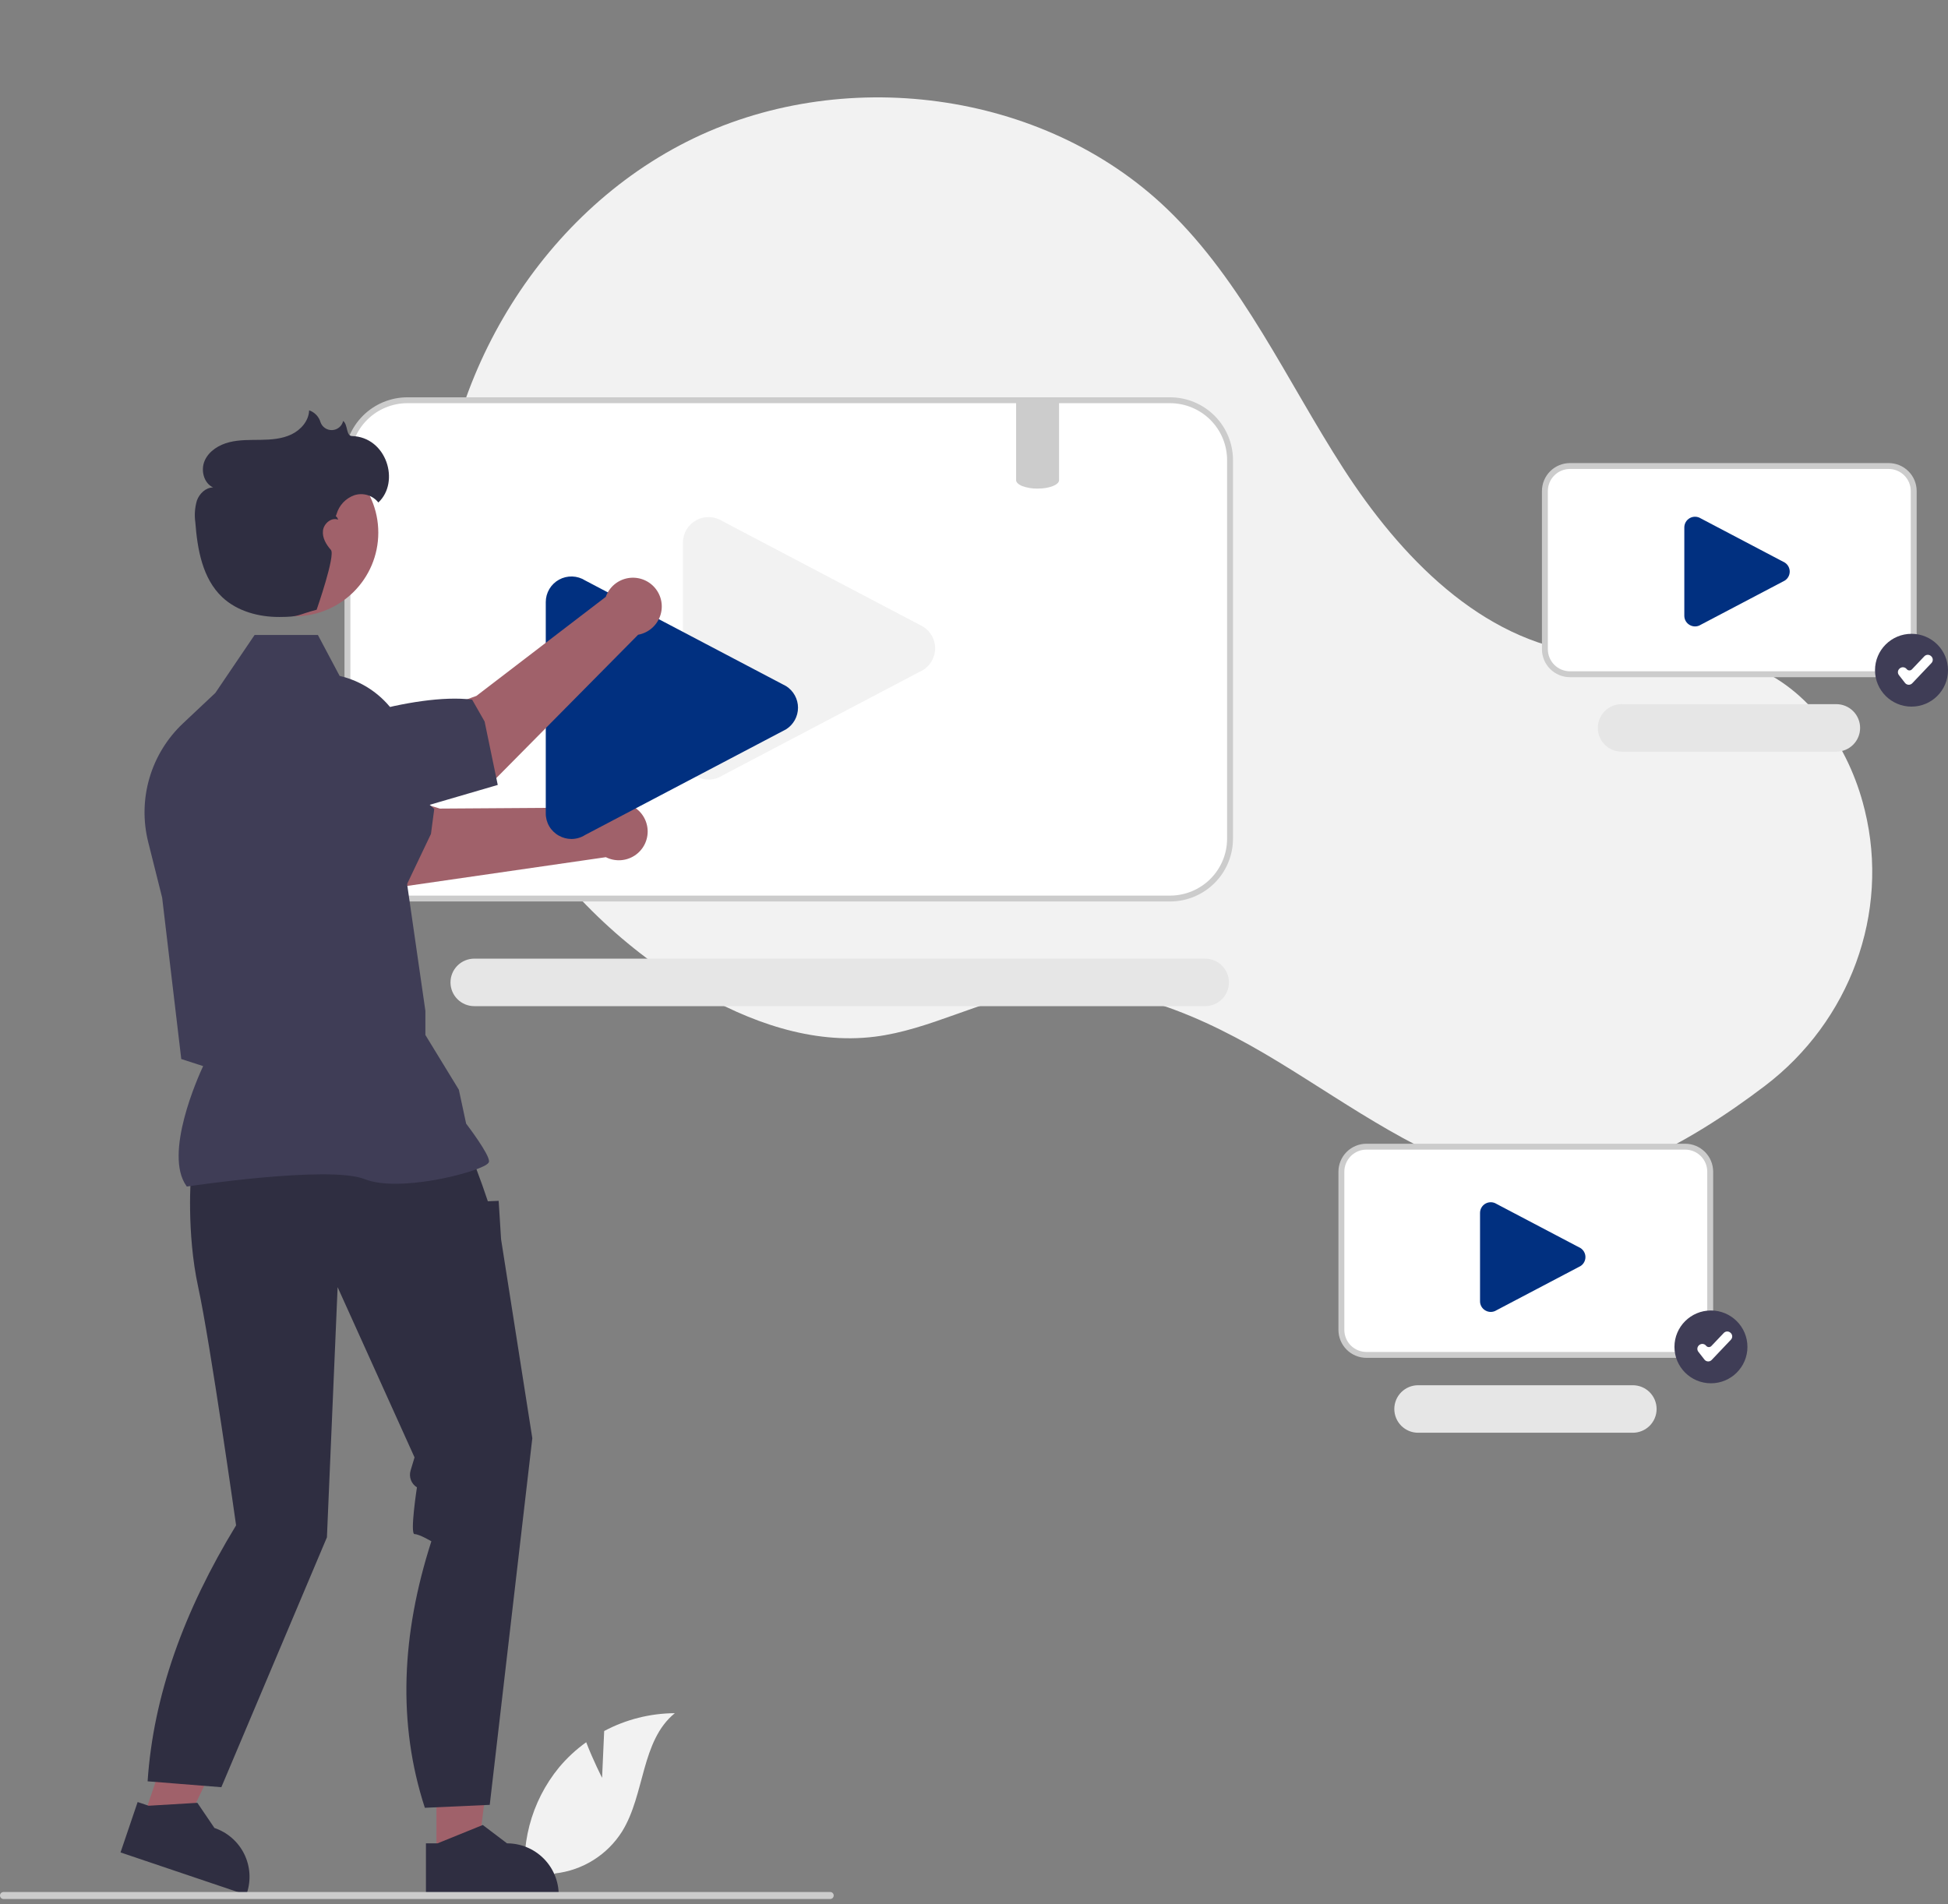 <svg width="360" height="352" viewBox="0 0 360 352" fill="none" xmlns="http://www.w3.org/2000/svg">
<rect x="0" y="0" width="360" height="352" fill="#808080" stroke="none"/>
<g clip-path="url(#clip0_134_3956)">
<path d="M111.269 328.61L111.655 319.963C115.673 317.82 120.154 316.689 124.71 316.666C118.44 321.781 119.224 331.64 114.972 338.518C113.63 340.653 111.823 342.46 109.686 343.803C107.549 345.147 105.136 345.994 102.626 346.281L97.379 349.486C96.659 345.481 96.817 341.368 97.844 337.431C98.871 333.493 100.741 329.824 103.325 326.677C104.793 324.926 106.475 323.366 108.334 322.034C109.59 325.34 111.269 328.61 111.269 328.61Z" fill="#F2F2F2"/>
<path d="M326.186 200.696C341.826 188.805 349.296 168.822 344.62 149.76C344.504 149.287 344.381 148.814 344.252 148.343C341.151 137.028 333.481 126.274 322.302 122.659C312.915 119.623 302.669 121.957 292.876 120.75C273.653 118.38 258.749 102.854 248.263 86.597C237.776 70.341 229.717 52.144 215.782 38.714C192.813 16.576 155.346 11.81 126.868 26.22C98.39 40.63 80.25 72.599 81.024 104.461C81.797 136.323 100.746 166.785 128.264 182.947C138.373 188.884 150.065 193.09 161.7 191.618C171.797 190.341 180.97 184.926 191.019 183.318C206.818 180.79 222.516 187.921 236.181 196.23C249.846 204.539 263.045 214.389 278.574 218.241C293.652 221.981 312.332 211.23 326.186 200.696Z" fill="#F2F2F2"/>
<path d="M216.231 73.981H75.294C72.354 73.985 69.536 75.151 67.458 77.225C65.38 79.299 64.21 82.11 64.207 85.043V155.025C64.21 157.958 65.38 160.769 67.458 162.843C69.536 164.916 72.354 166.083 75.294 166.086H216.231C219.171 166.084 221.989 164.918 224.068 162.844C226.146 160.77 227.315 157.958 227.318 155.025V85.043C227.315 82.11 226.146 79.298 224.068 77.224C221.989 75.15 219.171 73.984 216.231 73.981Z" fill="white"/>
<path d="M216.231 166.631H75.296C72.212 166.628 69.255 165.404 67.075 163.229C64.894 161.053 63.668 158.103 63.664 155.026V85.042C63.668 81.965 64.894 79.015 67.075 76.84C69.255 74.664 72.212 73.44 75.296 73.437H216.231C219.315 73.44 222.272 74.664 224.452 76.84C226.633 79.015 227.86 81.965 227.863 85.042V155.026C227.86 158.103 226.633 161.053 224.452 163.229C222.272 165.404 219.315 166.628 216.231 166.631ZM75.296 74.524C72.501 74.527 69.822 75.636 67.845 77.608C65.869 79.58 64.757 82.253 64.754 85.042V155.026C64.757 157.815 65.869 160.488 67.845 162.46C69.822 164.432 72.501 165.541 75.296 165.544H216.231C219.026 165.541 221.706 164.432 223.682 162.46C225.658 160.488 226.77 157.815 226.773 155.026V85.042C226.77 82.253 225.658 79.58 223.682 77.608C221.706 75.636 219.026 74.527 216.231 74.524H75.296Z" fill="#CCCCCC"/>
<path d="M222.715 185.978H87.654C86.486 185.978 85.367 185.516 84.541 184.692C83.716 183.868 83.252 182.751 83.252 181.587C83.252 180.422 83.716 179.305 84.541 178.481C85.367 177.658 86.486 177.195 87.654 177.195H222.715C223.882 177.195 225.002 177.658 225.827 178.481C226.653 179.305 227.116 180.422 227.116 181.587C227.116 182.751 226.653 183.868 225.827 184.692C225.002 185.516 223.882 185.978 222.715 185.978Z" fill="#E6E6E6"/>
<path d="M130.95 144.101C130.15 144.099 129.364 143.894 128.664 143.507C127.916 143.104 127.292 142.506 126.859 141.775C126.426 141.045 126.201 140.211 126.207 139.363V100.306C126.207 99.459 126.435 98.627 126.867 97.898C127.299 97.169 127.92 96.57 128.664 96.162C129.408 95.754 130.248 95.553 131.096 95.58C131.945 95.607 132.77 95.861 133.487 96.315L170.623 115.843C171.296 116.27 171.851 116.86 172.235 117.558C172.619 118.255 172.82 119.038 172.82 119.834C172.82 120.63 172.619 121.413 172.235 122.111C171.851 122.809 171.296 123.398 170.623 123.825L133.487 143.354C132.73 143.839 131.85 144.098 130.95 144.101Z" fill="#F2F2F2"/>
<path d="M349.032 124.628H290.137C288.909 124.627 287.731 124.139 286.862 123.273C285.994 122.406 285.505 121.231 285.504 120.006V90.76C285.505 89.534 285.994 88.359 286.862 87.493C287.731 86.626 288.909 86.139 290.137 86.138H349.032C350.261 86.139 351.438 86.626 352.307 87.493C353.176 88.359 353.664 89.534 353.665 90.76V120.006C353.664 121.231 353.176 122.406 352.307 123.273C351.438 124.139 350.261 124.627 349.032 124.628Z" fill="white"/>
<path d="M349.033 125.172H290.137C288.764 125.17 287.448 124.626 286.477 123.657C285.507 122.689 284.961 121.375 284.959 120.006V90.76C284.961 89.39 285.507 88.077 286.477 87.109C287.448 86.14 288.764 85.595 290.137 85.594H349.033C350.405 85.595 351.722 86.14 352.692 87.109C353.663 88.077 354.209 89.39 354.211 90.76V120.006C354.209 121.375 353.663 122.689 352.692 123.657C351.722 124.626 350.405 125.17 349.033 125.172ZM290.137 86.681C289.053 86.683 288.014 87.112 287.248 87.877C286.481 88.642 286.05 89.678 286.049 90.76V120.006C286.05 121.087 286.481 122.124 287.248 122.888C288.014 123.653 289.053 124.083 290.137 124.084H349.033C350.116 124.083 351.156 123.653 351.922 122.888C352.688 122.124 353.119 121.087 353.121 120.006V90.76C353.119 89.678 352.688 88.642 351.922 87.877C351.156 87.112 350.116 86.683 349.033 86.681H290.137Z" fill="#CCCCCC"/>
<path d="M339.357 138.939H299.682C298.515 138.938 297.397 138.474 296.573 137.651C295.748 136.828 295.285 135.711 295.285 134.547C295.285 133.383 295.748 132.267 296.573 131.444C297.397 130.62 298.515 130.157 299.682 130.156H339.357C340.524 130.156 341.644 130.618 342.469 131.442C343.295 132.266 343.758 133.383 343.758 134.547C343.758 135.712 343.295 136.829 342.469 137.653C341.644 138.476 340.524 138.939 339.357 138.939Z" fill="#E6E6E6"/>
<path d="M313.252 115.791C312.917 115.79 312.589 115.704 312.296 115.542C311.984 115.374 311.723 115.124 311.542 114.819C311.361 114.514 311.267 114.165 311.27 113.811V97.489C311.27 97.135 311.365 96.788 311.545 96.483C311.726 96.178 311.985 95.928 312.296 95.757C312.607 95.587 312.958 95.503 313.313 95.514C313.667 95.525 314.012 95.632 314.312 95.821L329.83 103.982C330.112 104.16 330.343 104.407 330.504 104.698C330.665 104.99 330.749 105.317 330.749 105.65C330.749 105.982 330.665 106.31 330.504 106.601C330.343 106.893 330.112 107.139 329.83 107.318L314.312 115.478C313.995 115.681 313.628 115.79 313.252 115.791Z" fill="#013080"/>
<path d="M311.423 250.441H252.528C251.299 250.44 250.122 249.952 249.253 249.086C248.385 248.219 247.896 247.044 247.895 245.819V216.573C247.896 215.348 248.384 214.173 249.253 213.306C250.122 212.439 251.299 211.952 252.528 211.951H311.423C312.651 211.952 313.829 212.439 314.698 213.306C315.566 214.173 316.055 215.348 316.056 216.573V245.819C316.055 247.044 315.566 248.219 314.698 249.086C313.829 249.952 312.651 250.44 311.423 250.441Z" fill="white"/>
<path d="M311.423 250.985H252.528C251.155 250.984 249.839 250.439 248.868 249.47C247.897 248.502 247.351 247.189 247.35 245.819V216.573C247.351 215.203 247.897 213.89 248.868 212.922C249.839 211.953 251.155 211.408 252.528 211.407H311.423C312.796 211.408 314.112 211.953 315.083 212.922C316.054 213.89 316.6 215.203 316.601 216.573V245.819C316.6 247.189 316.054 248.502 315.083 249.47C314.112 250.439 312.796 250.984 311.423 250.985ZM252.528 212.495C251.444 212.496 250.405 212.926 249.638 213.69C248.872 214.455 248.441 215.492 248.44 216.573V245.819C248.441 246.9 248.872 247.937 249.638 248.702C250.405 249.466 251.444 249.896 252.528 249.898H311.423C312.507 249.896 313.546 249.466 314.313 248.702C315.079 247.937 315.51 246.9 315.511 245.819V216.573C315.51 215.492 315.079 214.455 314.313 213.69C313.546 212.926 312.507 212.496 311.423 212.495H252.528Z" fill="#CCCCCC"/>
<path d="M301.747 264.83H262.073C260.906 264.829 259.788 264.366 258.963 263.542C258.139 262.719 257.676 261.603 257.676 260.439C257.676 259.275 258.139 258.159 258.963 257.335C259.788 256.512 260.906 256.049 262.073 256.047H301.747C302.915 256.047 304.034 256.51 304.86 257.333C305.685 258.157 306.149 259.274 306.149 260.439C306.149 261.604 305.685 262.721 304.86 263.544C304.034 264.368 302.915 264.83 301.747 264.83Z" fill="#E6E6E6"/>
<path d="M275.5 242.498C275.165 242.497 274.837 242.412 274.544 242.25C274.232 242.081 273.971 241.831 273.79 241.526C273.609 241.221 273.515 240.872 273.518 240.518V224.196C273.518 223.842 273.613 223.495 273.793 223.19C273.974 222.886 274.233 222.635 274.544 222.465C274.855 222.294 275.206 222.21 275.561 222.222C275.915 222.233 276.26 222.339 276.56 222.529L292.078 230.689C292.36 230.868 292.592 231.114 292.752 231.406C292.913 231.697 292.997 232.025 292.997 232.357C292.997 232.69 292.913 233.017 292.752 233.309C292.592 233.6 292.36 233.847 292.078 234.025L276.56 242.186C276.243 242.389 275.876 242.497 275.5 242.498Z" fill="#013080"/>
<path d="M111.434 149.258L81.29 149.46C81.29 149.46 64.122 143.938 56.336 145.092L53.359 156.759L74.745 163.828L111.964 158.441C112.799 158.862 113.731 159.056 114.665 159.003C115.6 158.951 116.504 158.653 117.286 158.142C118.069 157.63 118.703 156.921 119.124 156.087C119.544 155.253 119.738 154.323 119.684 153.391C119.63 152.459 119.331 151.558 118.818 150.777C118.304 149.997 117.593 149.366 116.756 148.947C115.92 148.528 114.988 148.336 114.054 148.39C113.119 148.445 112.216 148.744 111.434 149.258Z" fill="#A0616A"/>
<path d="M74.489 164.958L38.725 154.696L35.469 142.592C34.621 140.977 34.242 139.158 34.376 137.34C34.51 135.521 35.151 133.777 36.226 132.303C39.279 128.177 41.666 132.275 45.999 135.034C53.595 135.57 72.554 142.042 80.251 149.536L79.644 154.143L74.489 164.958Z" fill="#3F3D56"/>
<path d="M105.605 155.078C104.804 155.076 104.018 154.872 103.318 154.484C102.57 154.082 101.946 153.483 101.513 152.753C101.08 152.023 100.855 151.189 100.861 150.341V111.283C100.861 110.436 101.089 109.605 101.522 108.876C101.954 108.147 102.574 107.547 103.318 107.139C104.062 106.732 104.902 106.531 105.751 106.557C106.599 106.584 107.425 106.838 108.141 107.292L145.277 126.821C145.95 127.248 146.505 127.837 146.889 128.535C147.273 129.233 147.475 130.016 147.475 130.812C147.475 131.608 147.273 132.391 146.889 133.089C146.505 133.786 145.95 134.376 145.277 134.803L108.141 154.331C107.384 154.817 106.504 155.076 105.605 155.078Z" fill="#013080"/>
<path d="M80.657 343.202L88.266 343.202L91.885 313.923L80.656 313.924L80.657 343.202Z" fill="#A0616A"/>
<path d="M78.717 340.724L80.858 340.724L89.219 337.331L93.7 340.723H93.701C96.233 340.723 98.662 341.727 100.453 343.514C102.243 345.3 103.249 347.723 103.25 350.25V350.559L78.717 350.56L78.717 340.724Z" fill="#2F2E41"/>
<path d="M26.479 336.056L33.685 338.49L46.526 311.917L35.89 308.324L26.479 336.056Z" fill="#A0616A"/>
<path d="M25.437 333.087L27.466 333.773L36.475 333.235L39.629 337.882L39.63 337.882C42.028 338.692 44.006 340.42 45.128 342.685C46.249 344.951 46.423 347.567 45.611 349.961L45.512 350.254L22.275 342.404L25.437 333.087Z" fill="#2F2E41"/>
<path d="M35.298 217.089C35.298 217.089 34.41 227.725 36.63 237.918C38.852 248.111 43.631 281.947 43.631 281.947C33.95 297.823 28.339 313.445 27.279 329.259L40.906 330.346L60.417 284.158L62.394 237.918L76.609 269.384L75.878 271.815C75.705 272.389 75.726 273.005 75.938 273.567C76.15 274.128 76.541 274.605 77.051 274.923C77.051 274.923 75.72 283.565 76.609 283.565C77.497 283.565 79.718 284.895 79.718 284.895C74.18 302.094 73.437 318.566 78.515 334.153L90.507 333.609L98.374 265.838L92.6 229.055L92.156 221.964L90.157 222.046L89.139 219.083L87.269 213.987L35.298 217.089Z" fill="#2F2E41"/>
<path d="M34.529 219.323L34.45 219.212C30.222 213.306 36.581 199.114 37.54 197.057L33.5 195.749L29.968 165.927L27.384 155.624C26.411 151.73 26.494 147.647 27.625 143.795C28.756 139.943 30.894 136.46 33.819 133.705L39.791 128.087L47.048 117.374H58.751L62.764 124.936C66.654 125.833 70.106 128.063 72.518 131.238C74.93 134.413 76.148 138.332 75.962 142.312L75.053 162.145L78.613 186.839L78.615 191.308L84.796 201.419L86.143 207.687C86.7 208.421 90.378 213.314 90.378 214.651C90.378 214.852 90.229 215.046 89.91 215.261C87.404 216.955 73.55 220.407 67.419 217.959C60.888 215.354 34.925 219.262 34.664 219.302L34.529 219.323Z" fill="#3F3D56"/>
<path d="M154.074 350.364C154.074 350.449 154.057 350.532 154.025 350.611C153.993 350.689 153.945 350.76 153.885 350.821C153.826 350.881 153.754 350.928 153.676 350.961C153.598 350.994 153.514 351.011 153.429 351.011H0.649C0.477 351.011 0.312 350.943 0.19 350.821C0.068 350.7 0 350.535 0 350.364C0 350.192 0.068 350.028 0.19 349.906C0.312 349.785 0.477 349.717 0.649 349.717H153.425C153.596 349.716 153.761 349.784 153.883 349.904C154.004 350.025 154.073 350.189 154.074 350.36V350.364Z" fill="#CCCCCC"/>
<path d="M54.412 113.915C62.972 113.915 69.911 106.992 69.911 98.452C69.911 89.911 62.972 82.988 54.412 82.988C45.852 82.988 38.912 89.911 38.912 98.452C38.912 106.992 45.852 113.915 54.412 113.915Z" fill="#A0616A"/>
<path d="M111.949 110.324L88.035 128.635C88.035 128.635 71.006 134.57 65.496 140.178L70.18 151.273L91.508 144.033L117.926 117.327C118.846 117.16 119.707 116.753 120.42 116.149C121.133 115.544 121.674 114.763 121.988 113.884C122.303 113.004 122.38 112.058 122.211 111.139C122.042 110.221 121.634 109.363 121.027 108.652C120.42 107.941 119.637 107.402 118.755 107.09C117.873 106.777 116.924 106.702 116.004 106.871C115.084 107.041 114.224 107.449 113.512 108.055C112.801 108.661 112.261 109.444 111.949 110.324Z" fill="#A0616A"/>
<path d="M91.987 145.088L58.767 154.793L47.346 150.749C45.693 149.972 44.29 148.749 43.297 147.219C42.304 145.688 41.759 143.911 41.725 142.088C41.664 136.961 46.046 138.791 51.17 138.382C57.55 134.235 76.583 127.98 87.253 129.322L89.556 133.36L91.987 145.088Z" fill="#3F3D56"/>
<path d="M65.041 80.597C63.93 80.565 64.311 78.476 63.416 77.809C63.412 77.829 63.407 77.85 63.403 77.87C63.285 78.321 63.026 78.723 62.663 79.016C62.299 79.309 61.851 79.478 61.384 79.498C60.917 79.517 60.457 79.387 60.069 79.126C59.682 78.865 59.389 78.487 59.234 78.047C59.086 77.539 58.817 77.073 58.451 76.69C58.084 76.306 57.631 76.016 57.129 75.844C57.073 77.78 55.605 79.461 53.854 80.297C52.103 81.133 50.106 81.272 48.164 81.301C46.223 81.33 44.254 81.265 42.371 81.739C40.489 82.213 38.657 83.327 37.853 85.09C37.049 86.853 37.623 89.281 39.382 90.101C38.019 90.109 36.863 91.23 36.392 92.506C36.006 93.814 35.905 95.19 36.096 96.54C36.479 101.541 37.413 106.924 41.062 110.373C43.844 113.001 47.825 114.06 51.656 114.044C55.487 114.029 54.813 113.678 58.517 112.702C58.517 112.702 62.039 102.63 61.152 101.639C60.265 100.648 59.529 99.38 59.689 98.062C59.85 96.743 61.27 95.562 62.503 96.064C62.296 95.535 62.139 95.435 62.042 95.461C62.104 95.311 62.158 95.158 62.205 95.002C62.437 94.207 62.854 93.479 63.423 92.877C63.992 92.275 64.697 91.817 65.478 91.539C66.267 91.283 67.116 91.275 67.91 91.515C68.704 91.754 69.406 92.231 69.921 92.88C73.977 89.085 71.46 80.788 65.041 80.597Z" fill="#2F2E41"/>
<path d="M195.719 73.981V88.751C195.719 89.485 194.433 90.1 192.7 90.269C192.685 90.268 192.67 90.269 192.656 90.274C192.367 90.296 192.062 90.312 191.751 90.312C190.796 90.329 189.845 90.175 188.944 89.855C188.862 89.823 188.781 89.784 188.699 89.752C188.623 89.708 188.541 89.67 188.465 89.627C188.034 89.371 187.783 89.072 187.783 88.751V73.981H195.719Z" fill="#CCCCCC"/>
<path d="M316.191 255.687C319.915 255.687 322.935 252.674 322.935 248.958C322.935 245.243 319.915 242.23 316.191 242.23C312.467 242.23 309.447 245.243 309.447 248.958C309.447 252.674 312.467 255.687 316.191 255.687Z" fill="#3F3D56"/>
<path d="M315.688 251.647C315.673 251.647 315.659 251.647 315.644 251.646C315.517 251.64 315.393 251.607 315.28 251.548C315.168 251.49 315.069 251.408 314.991 251.307L313.864 249.862C313.793 249.771 313.74 249.666 313.709 249.555C313.679 249.443 313.67 249.327 313.685 249.212C313.699 249.097 313.736 248.987 313.793 248.886C313.85 248.786 313.927 248.697 314.018 248.626L314.059 248.595C314.15 248.524 314.255 248.472 314.367 248.441C314.478 248.41 314.595 248.402 314.71 248.416C314.825 248.43 314.936 248.467 315.037 248.524C315.138 248.582 315.226 248.658 315.297 248.749C315.354 248.822 315.426 248.882 315.509 248.925C315.591 248.967 315.681 248.992 315.774 248.996C315.866 249.001 315.959 248.985 316.045 248.951C316.131 248.916 316.208 248.864 316.272 248.797L318.56 246.386C318.721 246.217 318.943 246.119 319.177 246.112C319.411 246.106 319.638 246.192 319.808 246.353L319.845 246.388C319.929 246.468 319.997 246.563 320.044 246.669C320.091 246.774 320.117 246.888 320.121 247.004C320.124 247.119 320.104 247.234 320.062 247.342C320.021 247.45 319.959 247.549 319.879 247.633L316.328 251.372C316.245 251.459 316.146 251.528 316.036 251.576C315.926 251.623 315.807 251.647 315.688 251.647Z" fill="white"/>
<path d="M353.255 130.611C356.98 130.611 359.999 127.598 359.999 123.883C359.999 120.167 356.98 117.154 353.255 117.154C349.531 117.154 346.512 120.167 346.512 123.883C346.512 127.598 349.531 130.611 353.255 130.611Z" fill="#3F3D56"/>
<path d="M352.752 126.572C352.738 126.572 352.723 126.571 352.709 126.57C352.582 126.564 352.458 126.531 352.345 126.472C352.232 126.414 352.133 126.332 352.055 126.231L350.928 124.786C350.857 124.695 350.805 124.59 350.774 124.479C350.743 124.367 350.735 124.251 350.749 124.136C350.763 124.022 350.8 123.911 350.857 123.81C350.915 123.71 350.991 123.621 351.083 123.551L351.123 123.519C351.215 123.448 351.319 123.396 351.431 123.365C351.543 123.334 351.66 123.326 351.775 123.34C351.89 123.354 352.001 123.391 352.102 123.448C352.202 123.506 352.291 123.582 352.362 123.673C352.419 123.746 352.491 123.806 352.573 123.849C352.655 123.891 352.746 123.916 352.838 123.92C352.931 123.925 353.023 123.909 353.109 123.875C353.195 123.84 353.273 123.788 353.336 123.721L355.625 121.311C355.786 121.141 356.008 121.043 356.241 121.036C356.475 121.03 356.702 121.116 356.872 121.277L356.91 121.312C356.994 121.392 357.061 121.487 357.109 121.593C357.156 121.698 357.182 121.812 357.185 121.928C357.188 122.043 357.168 122.158 357.127 122.266C357.085 122.374 357.023 122.473 356.943 122.557L353.392 126.297C353.31 126.383 353.211 126.453 353.101 126.5C352.99 126.547 352.872 126.572 352.752 126.572Z" fill="white"/>
</g>
<defs>
<clipPath id="clip0_134_3956">
<rect width="360" height="351" fill="white" transform="translate(0 0.011)"/>
</clipPath>
</defs>
</svg>
